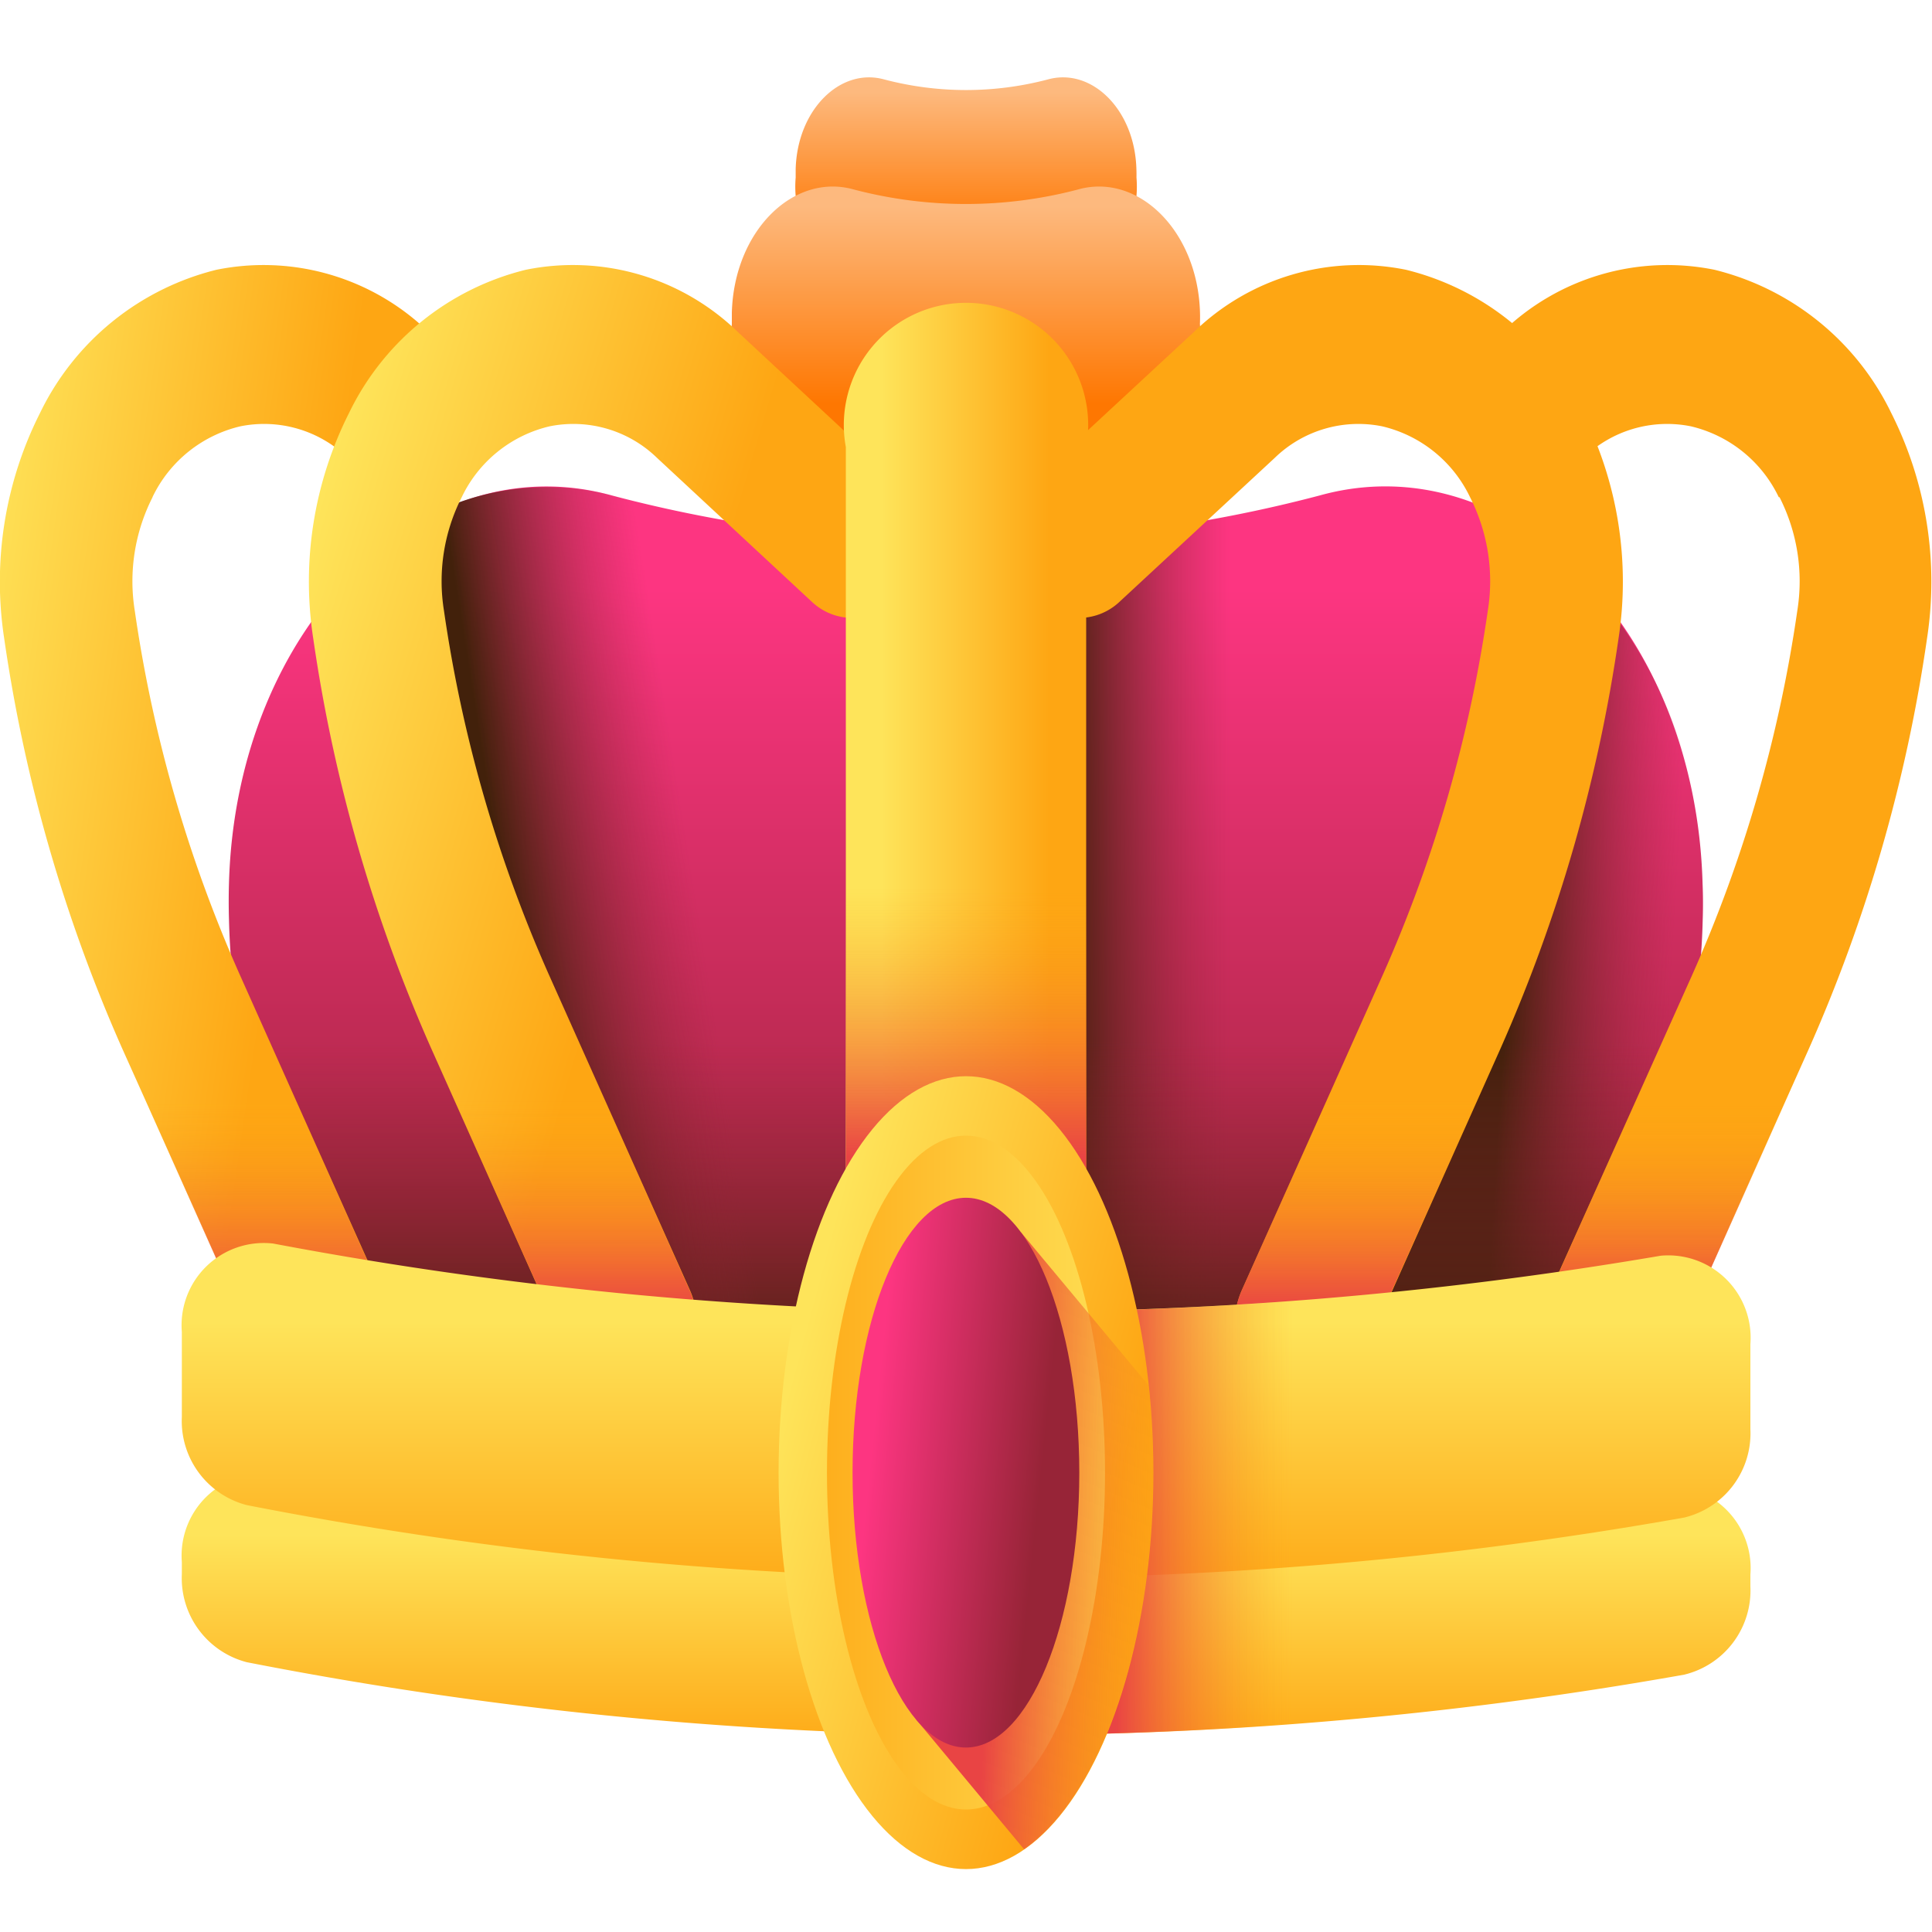 <svg id="vip" xmlns="http://www.w3.org/2000/svg" xmlns:xlink="http://www.w3.org/1999/xlink" width="25" height="25" viewBox="0 0 25 25">
  <defs>
    <linearGradient id="linear-gradient" x1="0.5" y1="0.149" x2="0.5" y2="0.899" gradientUnits="objectBoundingBox">
      <stop offset="0" stop-color="#fd3581"/>
      <stop offset="1" stop-color="#972437"/>
    </linearGradient>
    <linearGradient id="linear-gradient-2" x1="0.907" y1="0.574" x2="0.504" y2="0.522" gradientUnits="objectBoundingBox">
      <stop offset="0" stop-color="#972437" stop-opacity="0"/>
      <stop offset="1" stop-color="#42210b"/>
    </linearGradient>
    <linearGradient id="linear-gradient-3" x1="0.759" y1="0.5" x2="0.303" y2="0.5" xlink:href="#linear-gradient-2"/>
    <linearGradient id="linear-gradient-4" x1="0.5" y1="0.109" x2="0.5" y2="0.735" gradientUnits="objectBoundingBox">
      <stop offset="0" stop-color="#fdb97e"/>
      <stop offset="1" stop-color="#fe7701"/>
    </linearGradient>
    <linearGradient id="linear-gradient-6" x1="0.5" y1="0.387" x2="0.5" y2="0.953" xlink:href="#linear-gradient-2"/>
    <linearGradient id="linear-gradient-7" x1="0.53" y1="0.497" x2="0.243" y2="0.564" xlink:href="#linear-gradient-2"/>
    <linearGradient id="linear-gradient-8" x1="-0.069" y1="0.264" x2="0.582" y2="0.48" gradientUnits="objectBoundingBox">
      <stop offset="0" stop-color="#fee45a"/>
      <stop offset="1" stop-color="#fea613"/>
    </linearGradient>
    <linearGradient id="linear-gradient-9" x1="0.023" y1="0.202" x2="0.551" y2="0.497" xlink:href="#linear-gradient-8"/>
    <linearGradient id="linear-gradient-10" x1="-4.972" y1="0.264" x2="-4.321" y2="0.48" xlink:href="#linear-gradient-8"/>
    <linearGradient id="linear-gradient-11" x1="-2.806" y1="0.202" x2="-2.277" y2="0.497" xlink:href="#linear-gradient-8"/>
    <linearGradient id="linear-gradient-12" x1="0.153" y1="0.5" x2="0.841" y2="0.5" xlink:href="#linear-gradient-8"/>
    <linearGradient id="linear-gradient-13" x1="0.5" y1="0.319" x2="0.5" y2="0.787" gradientUnits="objectBoundingBox">
      <stop offset="0" stop-color="#fea613" stop-opacity="0"/>
      <stop offset="1" stop-color="#e94444"/>
    </linearGradient>
    <linearGradient id="linear-gradient-15" x1="0.5" y1="0.165" x2="0.5" y2="0.568" xlink:href="#linear-gradient-13"/>
    <linearGradient id="linear-gradient-18" x1="0.5" y1="0.236" x2="0.5" y2="1.078" xlink:href="#linear-gradient-8"/>
    <linearGradient id="linear-gradient-19" x1="0.5" y1="0.236" x2="0.5" y2="1.078" xlink:href="#linear-gradient-8"/>
    <linearGradient id="linear-gradient-20" x1="0.78" y1="0.5" x2="0.356" y2="0.5" xlink:href="#linear-gradient-13"/>
    <linearGradient id="linear-gradient-21" x1="0.096" y1="0.271" x2="0.815" y2="0.679" xlink:href="#linear-gradient-8"/>
    <linearGradient id="linear-gradient-22" x1="1.155" y1="0.5" x2="-0.193" y2="0.5" xlink:href="#linear-gradient-8"/>
    <linearGradient id="linear-gradient-23" x1="1.159" y1="0.581" x2="0.322" y2="0.485" xlink:href="#linear-gradient-13"/>
    <linearGradient id="linear-gradient-24" x1="0.1" y1="0.399" x2="0.813" y2="0.579" xlink:href="#linear-gradient"/>
  </defs>
  <g id="Group_26689" data-name="Group 26689" transform="translate(0 1.001)">
    <path id="Path_47234" data-name="Path 47234" d="M79.5,153.073c-.093-3.332-2.507-5.7-4.957-5.016a17.955,17.955,0,0,1-9.154,0c-2.45-.68-4.864,1.684-4.957,5.016q-.007.234,0,.471c.086,3.722,2.482,6.615,5.277,6.615h8.516c2.8,0,5.192-2.894,5.277-6.615Q79.51,153.307,79.5,153.073Z" transform="translate(-57.469 -142.646)" fill="url(#linear-gradient)"/>
    <path id="Path_47235" data-name="Path 47235" d="M348.947,169.766a5.856,5.856,0,0,0-1.674-4.089,5.481,5.481,0,0,1-.03,1.339,21.97,21.97,0,0,1-1.669,5.787l-1.81,4.048c2.755-.063,5.1-2.933,5.184-6.614Q348.953,170,348.947,169.766Z" transform="translate(-326.913 -159.339)" fill="url(#linear-gradient-2)"/>
    <path id="Path_47236" data-name="Path 47236" d="M251.333,150.619V162.13h4.438c.1,0,.2,0,.3-.011V150.034a17.274,17.274,0,0,1-4.554.587Z" transform="translate(-239.013 -144.616)" fill="url(#linear-gradient-3)"/>
    <path id="Path_47237" data-name="Path 47237" d="M214.411,59.117c-.021-.771-.58-1.317-1.146-1.16a4.153,4.153,0,0,1-2.117,0c-.567-.157-1.125.389-1.146,1.16q0,.054,0,.109a1.426,1.426,0,0,0,1.22,1.53h1.97a1.426,1.426,0,0,0,1.22-1.53Q214.413,59.171,214.411,59.117Z" transform="translate(-199.706 -57.93)" fill="url(#linear-gradient-4)"/>
    <path id="Path_47238" data-name="Path 47238" d="M199.25,83.582c-.03-1.058-.8-1.809-1.575-1.593a5.7,5.7,0,0,1-2.908,0c-.778-.216-1.545.535-1.575,1.593q0,.074,0,.15a1.958,1.958,0,0,0,1.676,2.1h2.705a1.958,1.958,0,0,0,1.676-2.1Q199.252,83.656,199.25,83.582Z" transform="translate(-183.722 -80.539)" fill="url(#linear-gradient-4)"/>
    <path id="Path_47239" data-name="Path 47239" d="M60.435,216.8q-.007.234,0,.471c.086,3.722,2.482,6.615,5.277,6.615h8.516c2.8,0,5.192-2.894,5.277-6.615q.005-.238,0-.471a6.822,6.822,0,0,0-.129-1.15H60.565A6.818,6.818,0,0,0,60.435,216.8Z" transform="translate(-57.469 -206.371)" fill="url(#linear-gradient-6)"/>
    <path id="Path_47240" data-name="Path 47240" d="M103.537,160.161c1.65-.82,1.982-4.824.732-9.036a18.1,18.1,0,0,0-.965-2.553,16.389,16.389,0,0,1-2.853-.514,3.351,3.351,0,0,0-3.153.808,17.394,17.394,0,0,0,.758,4.915c.98,3.3,2.646,5.764,4.143,6.379h1.339Z" transform="translate(-92.527 -142.647)" fill="url(#linear-gradient-7)"/>
    <g id="Group_26685" data-name="Group 26685" transform="translate(0 2.425)">
      <path id="Path_47241" data-name="Path 47241" d="M1.974,102.164a2.4,2.4,0,0,0-.23,1.469,17.858,17.858,0,0,0,1.359,4.71L4.917,112.4a1.14,1.14,0,0,1-.35,1.394.74.74,0,0,1-.4.123.849.849,0,0,1-.756-.543L1.59,109.317A20.219,20.219,0,0,1,.054,103.99a4.846,4.846,0,0,1,.463-2.914A3.459,3.459,0,0,1,2.8,99.221a3.064,3.064,0,0,1,2.746.806l.923.856L5.25,102.351l-.749-.695a1.554,1.554,0,0,0-1.393-.409,1.691,1.691,0,0,0-1.135.916Z" transform="translate(0 -99.156)" fill="url(#linear-gradient-8)"/>
      <path id="Path_47242" data-name="Path 47242" d="M85.8,113.92a.85.85,0,0,1-.757-.543l-1.814-4.058a20.221,20.221,0,0,1-1.536-5.327,4.846,4.846,0,0,1,.463-2.915,3.458,3.458,0,0,1,2.287-1.854,3.063,3.063,0,0,1,2.746.806l2,1.859a1.172,1.172,0,0,1,.154,1.444.767.767,0,0,1-1.2.185l-2-1.859a1.554,1.554,0,0,0-1.393-.409,1.689,1.689,0,0,0-1.135.916,2.4,2.4,0,0,0-.23,1.47,17.88,17.88,0,0,0,1.358,4.71l1.814,4.058a1.141,1.141,0,0,1-.35,1.394.743.743,0,0,1-.4.123Z" transform="translate(-77.64 -99.158)" fill="url(#linear-gradient-9)"/>
    </g>
    <g id="Group_26686" data-name="Group 26686" transform="translate(13.11 2.425)">
      <path id="Path_47243" data-name="Path 47243" d="M382.448,102.164a2.4,2.4,0,0,1,.23,1.469,17.859,17.859,0,0,1-1.359,4.71L379.5,112.4a1.14,1.14,0,0,0,.35,1.394.74.74,0,0,0,.4.123.849.849,0,0,0,.756-.543l1.815-4.058a20.217,20.217,0,0,0,1.536-5.327,4.846,4.846,0,0,0-.463-2.914,3.459,3.459,0,0,0-2.287-1.854,3.064,3.064,0,0,0-2.746.806l-.923.856,1.223,1.468.749-.695a1.554,1.554,0,0,1,1.393-.409,1.69,1.69,0,0,1,1.135.916Z" transform="translate(-372.531 -99.156)" fill="url(#linear-gradient-10)"/>
      <path id="Path_47244" data-name="Path 47244" d="M271.161,113.92a.85.85,0,0,0,.757-.543l1.814-4.058a20.222,20.222,0,0,0,1.536-5.327,4.846,4.846,0,0,0-.463-2.915,3.458,3.458,0,0,0-2.287-1.854,3.063,3.063,0,0,0-2.746.806l-2.005,1.859a1.172,1.172,0,0,0-.154,1.444.767.767,0,0,0,1.2.185l2.005-1.859a1.554,1.554,0,0,1,1.393-.409,1.689,1.689,0,0,1,1.135.916,2.4,2.4,0,0,1,.23,1.47,17.881,17.881,0,0,1-1.358,4.71l-1.814,4.058a1.141,1.141,0,0,0,.35,1.394.743.743,0,0,0,.4.123Z" transform="translate(-267.434 -99.158)" fill="url(#linear-gradient-11)"/>
    </g>
    <path id="Path_47245" data-name="Path 47245" d="M226.386,122.316h-3.11V109.4a1.581,1.581,0,1,1,3.11,0Z" transform="translate(-212.331 -104.616)" fill="url(#linear-gradient-12)"/>
    <g id="Group_26687" data-name="Group 26687" transform="translate(1.108 9.055)">
      <path id="Path_47246" data-name="Path 47246" d="M104.73,252.987l1.814,4.058a.849.849,0,0,0,.757.543.744.744,0,0,0,.4-.123,1.141,1.141,0,0,0,.35-1.394l-1.814-4.058c-.031-.069-.061-.139-.091-.208h-1.9Q104.47,252.405,104.73,252.987Z" transform="translate(-100.246 -249.455)" fill="url(#linear-gradient-13)"/>
      <path id="Path_47247" data-name="Path 47247" d="M326.438,257.465a.744.744,0,0,0,.4.123.85.85,0,0,0,.757-.543l1.814-4.058q.26-.581.482-1.182h-1.9c-.03.07-.06.139-.091.208l-1.814,4.058A1.141,1.141,0,0,0,326.438,257.465Z" transform="translate(-311.114 -249.456)" fill="url(#linear-gradient-13)"/>
      <path id="Path_47248" data-name="Path 47248" d="M223.276,211.863h3.11v8.645h-3.11Z" transform="translate(-213.439 -211.863)" fill="url(#linear-gradient-15)"/>
      <path id="Path_47249" data-name="Path 47249" d="M23.085,252.986l1.815,4.058a.849.849,0,0,0,.756.543.74.74,0,0,0,.4-.123,1.14,1.14,0,0,0,.35-1.394L24.6,252.012c-.031-.069-.061-.139-.091-.208H22.6q.223.6.482,1.182Z" transform="translate(-22.603 -249.455)" fill="url(#linear-gradient-13)"/>
      <path id="Path_47250" data-name="Path 47250" d="M409.633,251.8c-.03.07-.06.139-.091.208l-1.814,4.058a1.14,1.14,0,0,0,.35,1.394.74.74,0,0,0,.4.123.849.849,0,0,0,.756-.543l1.815-4.058q.26-.581.482-1.182Z" transform="translate(-388.752 -249.455)" fill="url(#linear-gradient-13)"/>
    </g>
    <path id="Path_47251" data-name="Path 47251" d="M48,366.021v.155a1.124,1.124,0,0,0,.841,1.141,50.632,50.632,0,0,0,18.6.161,1.121,1.121,0,0,0,.856-1.144v-.152a1.066,1.066,0,0,0-1.161-1.144,50.626,50.626,0,0,1-17.956-.158A1.064,1.064,0,0,0,48,366.021Z" transform="translate(-45.647 -346.809)" fill="url(#linear-gradient-18)"/>
    <path id="Path_47252" data-name="Path 47252" d="M48,315.393v1.1a1.124,1.124,0,0,0,.841,1.141,50.631,50.631,0,0,0,18.6.161,1.121,1.121,0,0,0,.856-1.144v-1.1a1.066,1.066,0,0,0-1.161-1.144,50.625,50.625,0,0,1-17.956-.158A1.064,1.064,0,0,0,48,315.393Z" transform="translate(-45.647 -299.159)" fill="url(#linear-gradient-19)"/>
    <path id="Path_47253" data-name="Path 47253" d="M255,325.56v5.475a50.6,50.6,0,0,0,5.435-.248v-5.473A50.6,50.6,0,0,1,255,325.56Z" transform="translate(-242.5 -309.586)" fill="url(#linear-gradient-20)"/>
    <g id="Group_26688" data-name="Group 26688" transform="translate(10.075 12.925)">
      <ellipse id="Ellipse_712" data-name="Ellipse 712" cx="2.425" cy="5.13" rx="2.425" ry="5.13" fill="url(#linear-gradient-21)"/>
      <ellipse id="Ellipse_713" data-name="Ellipse 713" cx="1.799" cy="4.36" rx="1.799" ry="4.36" transform="translate(0.626 0.769)" fill="url(#linear-gradient-22)"/>
      <path id="Path_47254" data-name="Path 47254" d="M244.784,313.961l-1.654-1.985-1.36,6.3,1.4,1.684c.969-.672,1.669-2.6,1.669-4.876A10.722,10.722,0,0,0,244.784,313.961Z" transform="translate(-239.994 -309.957)" fill="url(#linear-gradient-23)"/>
      <ellipse id="Ellipse_714" data-name="Ellipse 714" cx="1.467" cy="3.557" rx="1.467" ry="3.557" transform="translate(0.957 1.573)" fill="url(#linear-gradient-24)"/>
    </g>
  </g>
  <rect id="Rectangle_5854" data-name="Rectangle 5854" width="25" height="25" transform="translate(0 0)" fill="none"/>
</svg>
